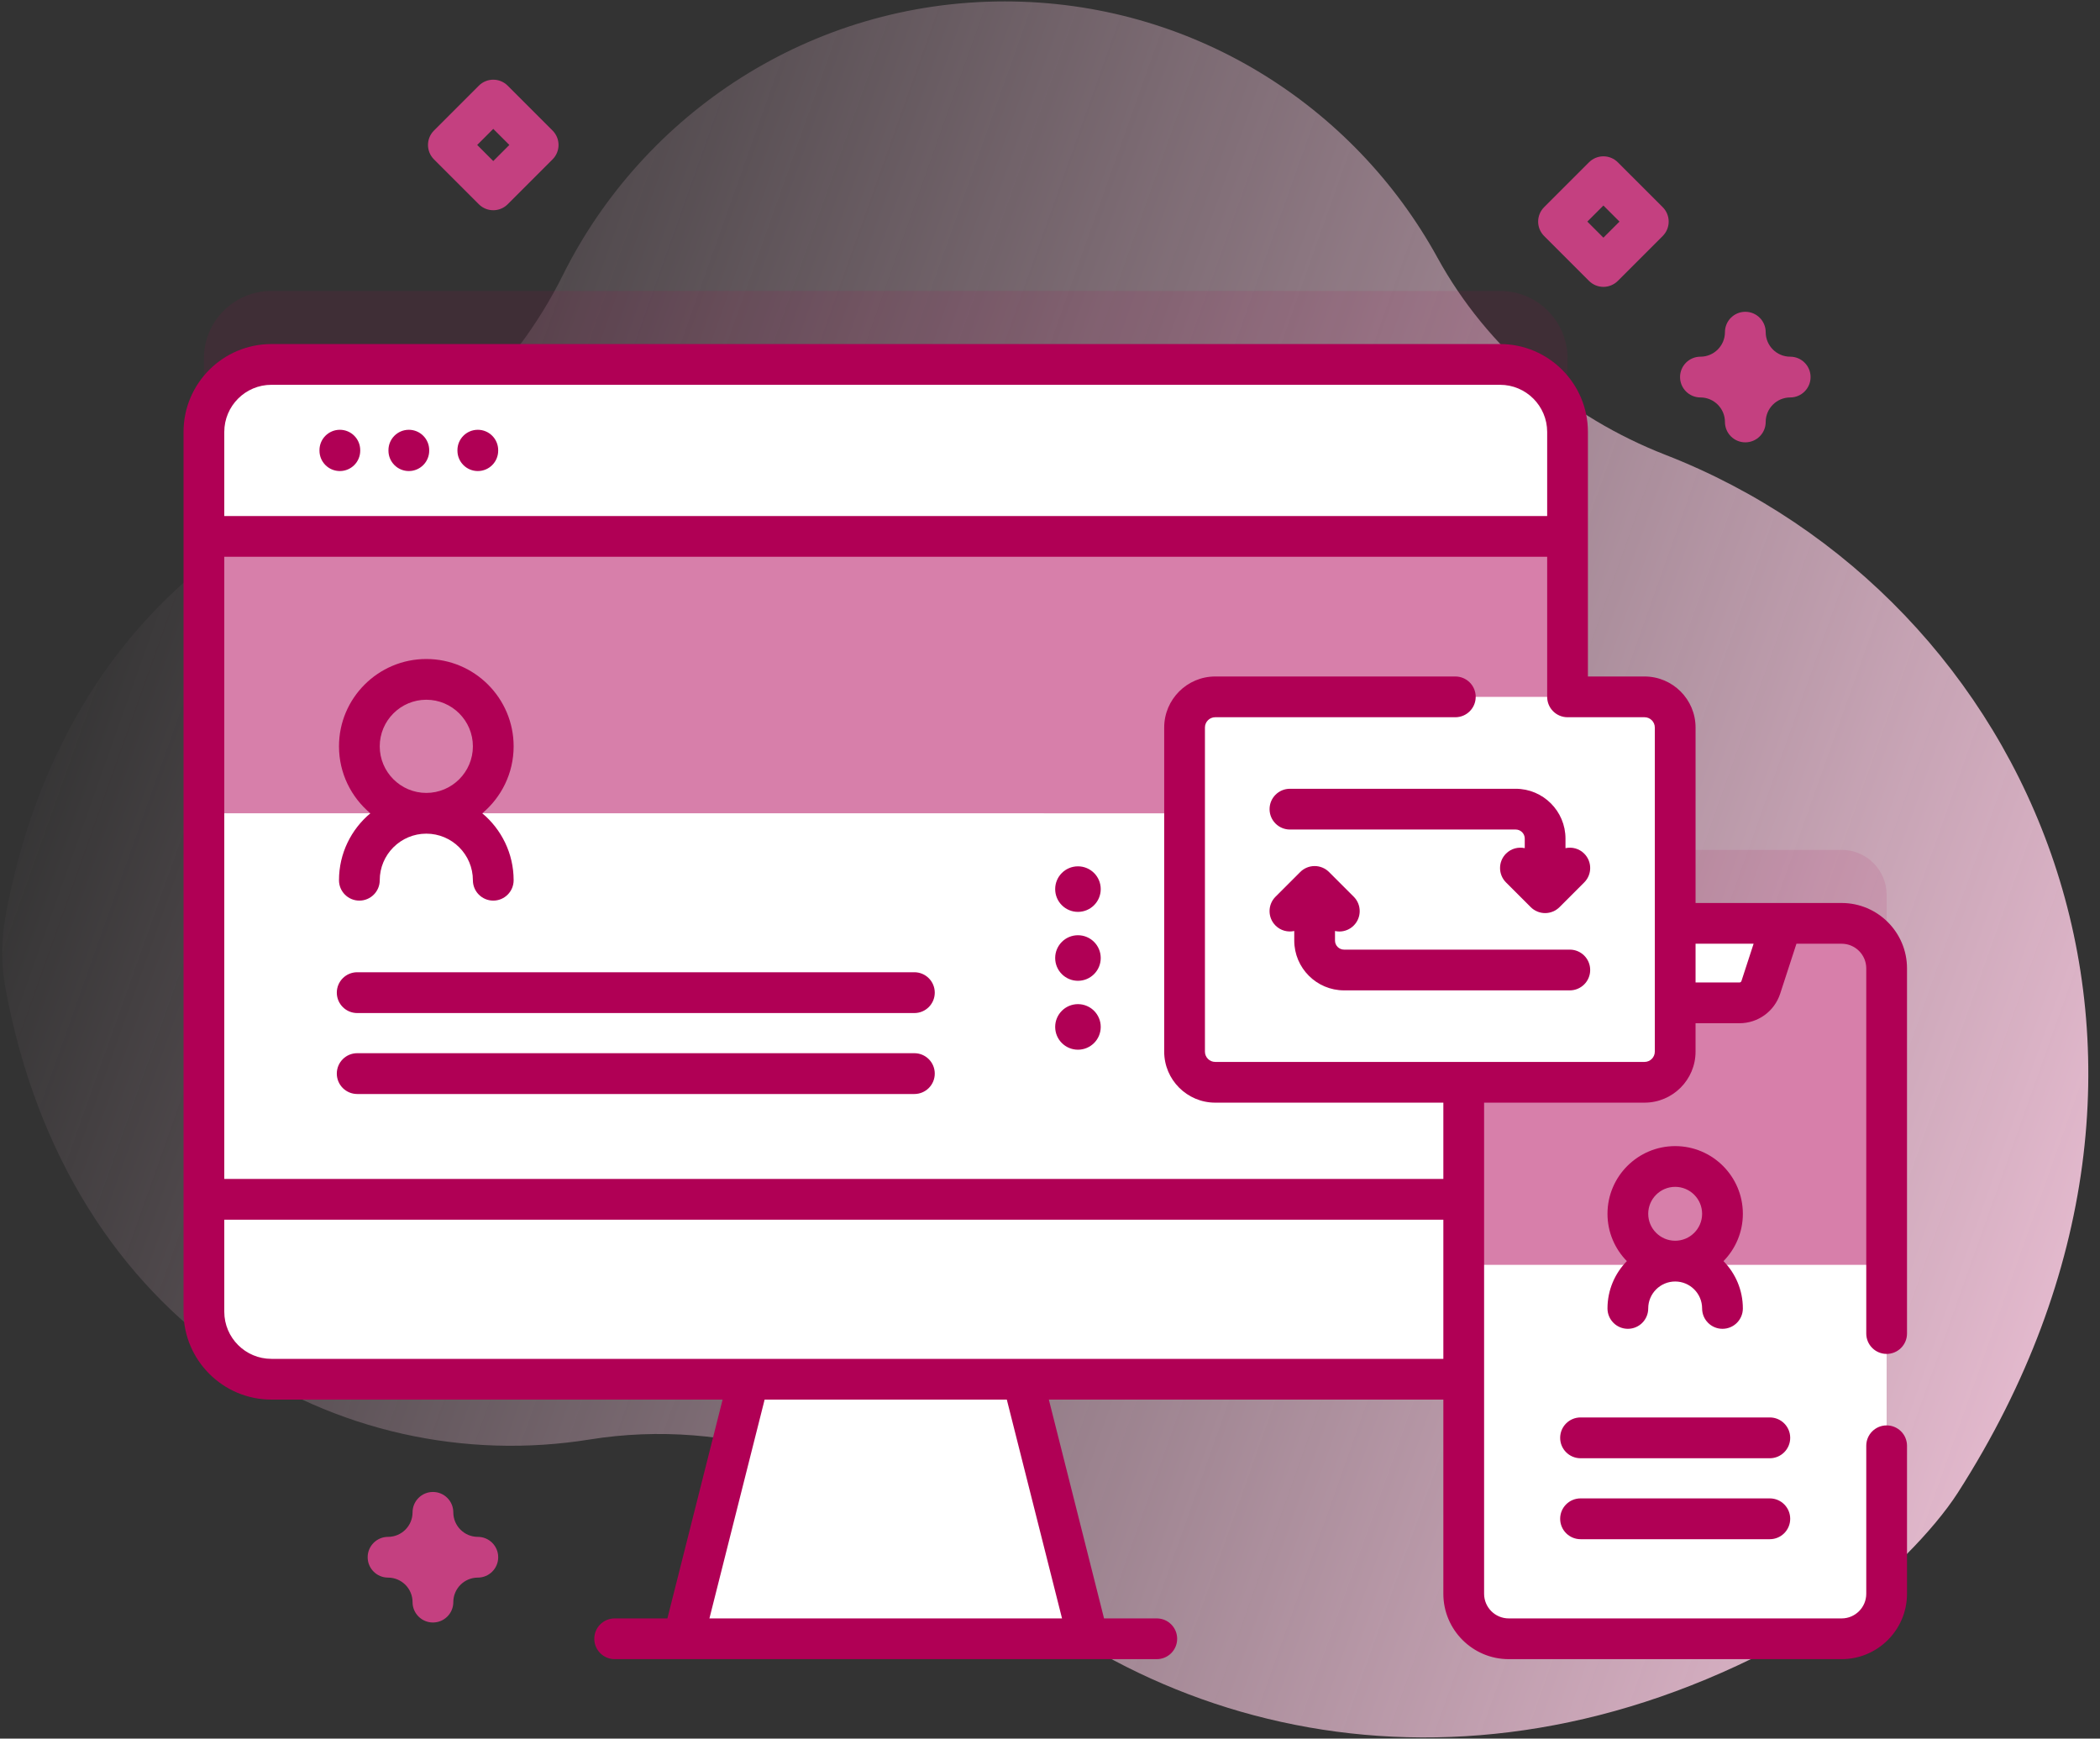<svg xmlns="http://www.w3.org/2000/svg" xmlns:xlink="http://www.w3.org/1999/xlink" width="151px" height="125px" viewBox="0 0 151 125"><rect x="0" y="0" width="151" height="125" fill="#333333" stroke="none"/><title>Plattform</title><defs><linearGradient x1="-0.968%" y1="42.614%" x2="97.411%" y2="71.749%" id="linearGradient-1"><stop stop-color="#EBBFD4" stop-opacity="0" offset="0%"></stop><stop stop-color="#EBBFD4" offset="100%"></stop></linearGradient></defs><g id="Screendesign-Diagnostik" stroke="none" stroke-width="1" fill="none" fill-rule="evenodd"><g id="Plattform" transform="translate(0.16, 0.102)" fill-rule="nonzero"><path d="M119.598,32.601 C112.656,29.895 106.791,24.958 103.203,18.427 C97.171,7.445 85.499,0 72.084,0 C58.159,0 46.114,8.021 40.304,19.693 C36.745,26.842 30.69,32.455 23.285,35.443 C12.343,39.86 3.157,49.952 0.242,65.731 C-0.078,67.462 -0.082,69.243 0.238,70.974 C4.763,95.458 24.378,106.258 42.23,103.394 C52.228,101.79 62.349,105.125 69.759,112.025 C84.828,126.056 108.983,130.455 132.432,115.415 C135.179,113.653 138.865,109.956 140.625,107.207 C160.83,75.664 145.863,42.838 119.598,32.601 Z" id="Path" fill="url(#linearGradient-1)"></path><path d="M35.308,15.013 C34.933,15.013 34.559,14.87 34.272,14.584 L31.044,11.356 C30.472,10.784 30.472,9.857 31.044,9.285 L34.272,6.057 C34.845,5.485 35.772,5.485 36.344,6.057 L39.572,9.285 C40.144,9.857 40.144,10.784 39.572,11.356 L36.344,14.584 C36.058,14.87 35.683,15.013 35.308,15.013 Z M34.152,10.32 L35.308,11.477 L36.465,10.32 L35.308,9.164 L34.152,10.32 Z" id="Shape" fill="#C44080"></path><path d="M115.133,20.523 C114.744,20.523 114.372,20.368 114.097,20.094 L110.869,16.866 C110.297,16.294 110.297,15.366 110.869,14.794 L114.097,11.566 C114.372,11.292 114.744,11.137 115.133,11.137 C115.521,11.137 115.894,11.292 116.169,11.566 L119.397,14.794 C119.672,15.069 119.826,15.441 119.826,15.83 C119.826,16.219 119.672,16.591 119.397,16.866 L116.169,20.094 C115.894,20.368 115.522,20.523 115.133,20.523 Z M113.977,15.83 L115.133,16.986 L116.289,15.83 L115.133,14.674 L113.977,15.83 Z" id="Shape" fill="#C44080"></path><path d="M30.97,116.55 C30.161,116.55 29.505,115.894 29.505,115.085 C29.505,114.113 28.714,113.322 27.742,113.322 C26.933,113.322 26.277,112.666 26.277,111.857 C26.277,111.049 26.933,110.393 27.742,110.393 C28.714,110.393 29.505,109.602 29.505,108.63 C29.505,107.821 30.161,107.165 30.97,107.165 C31.779,107.165 32.435,107.821 32.435,108.63 C32.435,109.602 33.226,110.393 34.198,110.393 C35.007,110.393 35.663,111.049 35.663,111.857 C35.663,112.666 35.007,113.322 34.198,113.322 C33.226,113.322 32.435,114.113 32.435,115.085 C32.435,115.894 31.779,116.55 30.97,116.55 Z" id="Path" fill="#C44080"></path><path d="M125.337,31.701 C124.528,31.701 123.872,31.045 123.872,30.236 C123.872,29.264 123.081,28.473 122.109,28.473 C121.3,28.473 120.644,27.817 120.644,27.008 C120.644,26.199 121.3,25.543 122.109,25.543 C123.081,25.543 123.872,24.752 123.872,23.78 C123.872,22.971 124.528,22.315 125.337,22.315 C126.146,22.315 126.802,22.971 126.802,23.78 C126.802,24.752 127.592,25.543 128.565,25.543 C129.374,25.543 130.029,26.199 130.029,27.008 C130.029,27.817 129.374,28.473 128.565,28.473 C127.593,28.473 126.802,29.264 126.802,30.236 C126.802,31.045 126.146,31.701 125.337,31.701 Z" id="Path" fill="#C44080"></path><path d="M132.263,61.001 L112.554,61.001 L112.554,25.668 C112.554,22.988 110.382,20.816 107.702,20.816 L19.355,20.816 C16.675,20.816 14.502,22.988 14.502,25.668 L14.502,88.924 C14.502,91.604 16.675,93.776 19.355,93.776 L105.089,93.776 L105.089,109.202 C105.089,110.989 106.538,112.437 108.324,112.437 L132.263,112.437 C134.05,112.437 135.498,110.989 135.498,109.202 L135.498,64.236 C135.498,62.449 134.05,61.001 132.263,61.001 Z" id="Path" fill="#B00055" opacity="0.1"></path><polygon id="Path" fill="#FFFFFF" points="78.084 117.722 48.971 117.722 52.766 102.68 54.794 94.646 72.262 94.646 74.29 102.68"></polygon><path d="M107.702,99.06 L19.355,99.06 C16.675,99.06 14.502,96.887 14.502,94.207 L14.502,30.952 C14.502,28.271 16.675,26.099 19.355,26.099 L107.702,26.099 C110.382,26.099 112.554,28.272 112.554,30.952 L112.554,94.207 C112.554,96.887 110.382,99.06 107.702,99.06 Z" id="Path" fill="#FFFFFF"></path><path d="M112.554,58.37 L112.554,30.952 C112.554,28.271 110.382,26.099 107.702,26.099 L19.355,26.099 C16.675,26.099 14.502,28.272 14.502,30.952 L14.502,58.37 L112.554,58.37 Z" id="Path" fill="#D77FAA"></path><path d="M107.702,26.099 L74.903,26.099 L74.903,58.37 L112.554,58.37 L112.554,30.952 C112.554,28.271 110.382,26.099 107.702,26.099 Z" id="Path" fill="#D77FAA"></path><path d="M112.554,38.464 L112.554,30.952 C112.554,28.271 110.382,26.099 107.702,26.099 L19.355,26.099 C16.675,26.099 14.502,28.272 14.502,30.952 L14.502,38.464 L112.554,38.464 Z" id="Path" fill="#FFFFFF"></path><path d="M14.502,86.126 L14.502,94.207 C14.502,96.887 16.675,99.06 19.355,99.06 L107.702,99.06 C110.382,99.06 112.554,96.887 112.554,94.207 L112.554,86.126 L14.502,86.126 Z" id="Path" fill="#FFFFFF"></path><path d="M132.263,117.721 L108.325,117.721 C106.538,117.721 105.09,116.272 105.09,114.486 L105.09,69.519 C105.09,67.733 106.538,66.284 108.325,66.284 L132.263,66.284 C134.05,66.284 135.498,67.733 135.498,69.519 L135.498,114.486 C135.498,116.272 134.05,117.721 132.263,117.721 Z" id="Path" fill="#FFFFFF"></path><path d="M135.498,69.519 L135.498,90.835 L105.088,90.835 L105.088,69.519 C105.088,67.734 106.538,66.284 108.325,66.284 L132.264,66.284 C134.051,66.284 135.498,67.734 135.498,69.519 Z" id="Path" fill="#D77FAA"></path><path d="M126.452,70.883 L127.95,66.285 L112.638,66.285 L114.136,70.883 C114.352,71.549 114.973,72 115.674,72 L124.915,72 C125.615,72 126.236,71.549 126.452,70.883 L126.452,70.883 Z" id="Path" fill="#FFFFFF"></path><path d="M118.09,77.711 L87.22,77.711 C86.003,77.711 85.016,76.724 85.016,75.507 L85.016,52.204 C85.016,50.987 86.003,50 87.22,50 L118.09,50 C119.307,50 120.294,50.987 120.294,52.204 L120.294,75.507 C120.294,76.724 119.307,77.711 118.09,77.711 Z" id="Path" fill="#FFFFFF"></path><g id="Group" transform="translate(13.037, 24.634)" fill="#B00055"><g><path d="M11.24,9.131 C12.049,9.131 12.705,8.475 12.705,7.666 L12.705,7.629 C12.705,6.82 12.049,6.164 11.24,6.164 C10.431,6.164 9.775,6.82 9.775,7.629 L9.775,7.666 C9.775,8.475 10.431,9.131 11.24,9.131 Z" id="Path"></path><path d="M16.2,9.131 C17.009,9.131 17.665,8.475 17.665,7.666 L17.665,7.629 C17.665,6.82 17.009,6.164 16.2,6.164 C15.391,6.164 14.735,6.82 14.735,7.629 L14.735,7.666 C14.735,8.475 15.391,9.131 16.2,9.131 Z" id="Path"></path><path d="M21.16,9.131 C21.969,9.131 22.625,8.475 22.625,7.666 L22.625,7.629 C22.625,6.82 21.969,6.164 21.16,6.164 C20.351,6.164 19.695,6.82 19.695,7.629 L19.695,7.666 C19.695,8.475 20.351,9.131 21.16,9.131 Z" id="Path"></path><path d="M122.461,72.606 C123.27,72.606 123.926,71.95 123.926,71.141 L123.926,44.885 C123.926,42.294 121.818,40.186 119.226,40.186 L108.722,40.186 L108.722,27.57 C108.722,25.547 107.076,23.901 105.053,23.901 L100.982,23.901 L100.982,6.317 C100.982,2.834 98.148,0 94.665,0 L6.317,0 C2.834,0 7.10542736e-15,2.834 7.10542736e-15,6.317 L7.10542736e-15,69.573 C7.10542736e-15,73.056 2.834,75.89 6.317,75.89 L38.762,75.89 L34.792,91.622 L31,91.622 C30.191,91.622 29.535,92.278 29.535,93.086 C29.535,93.895 30.191,94.551 31,94.551 L69.981,94.551 C70.791,94.551 71.446,93.895 71.446,93.086 C71.446,92.278 70.791,91.622 69.981,91.622 L66.189,91.622 L62.22,75.89 L90.587,75.89 L90.587,89.851 C90.587,92.443 92.696,94.551 95.287,94.551 L119.226,94.551 C121.818,94.551 123.926,92.443 123.926,89.851 L123.926,79.209 C123.926,78.4 123.27,77.745 122.461,77.745 C121.652,77.745 120.996,78.4 120.996,79.209 L120.996,89.851 C120.996,90.828 120.202,91.622 119.226,91.622 L95.287,91.622 C94.311,91.622 93.517,90.828 93.517,89.851 L93.517,54.541 L105.053,54.541 C107.076,54.541 108.721,52.896 108.721,50.873 L108.721,48.831 L111.877,48.831 C113.215,48.831 114.393,47.975 114.807,46.703 L115.976,43.115 L119.226,43.115 C120.202,43.115 120.996,43.909 120.996,44.885 L120.996,71.141 C120.996,71.95 121.652,72.606 122.461,72.606 Z M6.317,2.93 L94.664,2.93 C96.532,2.93 98.052,4.45 98.052,6.318 L98.052,12.365 L2.93,12.365 L2.93,6.318 C2.93,4.45 4.449,2.93 6.317,2.93 Z M63.168,91.622 L37.814,91.622 L41.783,75.891 L59.198,75.891 L63.168,91.622 Z M6.317,72.961 C4.449,72.961 2.93,71.441 2.93,69.573 L2.93,62.957 L90.587,62.957 L90.587,72.961 L6.317,72.961 Z M105.792,50.873 C105.792,51.28 105.46,51.612 105.053,51.612 L74.183,51.612 C73.775,51.612 73.444,51.28 73.444,50.873 L73.444,27.57 C73.444,27.162 73.775,26.831 74.183,26.831 L91.448,26.831 C92.258,26.831 92.913,26.175 92.913,25.366 C92.913,24.557 92.258,23.901 91.448,23.901 L74.183,23.901 C72.16,23.901 70.514,25.547 70.514,27.57 L70.514,50.873 C70.514,52.896 72.16,54.541 74.183,54.541 L90.587,54.541 L90.587,60.027 L2.93,60.027 L2.93,15.294 L98.052,15.294 L98.052,25.366 C98.052,26.175 98.708,26.831 99.517,26.831 L105.053,26.831 C105.46,26.831 105.792,27.162 105.792,27.57 L105.792,50.873 L105.792,50.873 Z M112.022,45.795 C112.002,45.858 111.943,45.901 111.877,45.901 L108.722,45.901 L108.722,43.115 L112.895,43.115 L112.022,45.795 Z" id="Shape"></path></g><path d="M79.555,34.904 L95.788,34.904 C96.147,34.904 96.44,35.196 96.44,35.556 L96.44,36.243 C95.969,36.141 95.459,36.27 95.093,36.636 C94.521,37.208 94.521,38.135 95.093,38.708 L96.869,40.483 C97.144,40.758 97.516,40.912 97.905,40.912 C98.293,40.912 98.666,40.758 98.94,40.483 L100.716,38.707 C101.288,38.135 101.288,37.208 100.716,36.636 C100.35,36.27 99.84,36.141 99.369,36.243 L99.369,35.556 C99.369,33.581 97.763,31.974 95.788,31.974 L79.555,31.974 C78.746,31.974 78.091,32.63 78.091,33.439 C78.091,34.248 78.746,34.904 79.555,34.904 L79.555,34.904 Z" id="Path"></path><path d="M99.68,43.539 L83.448,43.539 C83.088,43.539 82.796,43.246 82.796,42.887 L82.796,42.2 C82.898,42.222 83.002,42.236 83.107,42.236 C83.481,42.236 83.857,42.093 84.142,41.807 C84.715,41.235 84.715,40.308 84.143,39.735 L82.367,37.96 C82.092,37.685 81.72,37.53 81.331,37.53 C80.943,37.53 80.57,37.685 80.295,37.959 L78.519,39.735 C77.947,40.307 77.947,41.234 78.519,41.807 C78.885,42.173 79.396,42.302 79.866,42.2 L79.866,42.887 C79.866,44.862 81.473,46.468 83.448,46.468 L99.68,46.468 C100.489,46.468 101.145,45.812 101.145,45.004 C101.145,44.195 100.489,43.539 99.68,43.539 Z" id="Path"></path><path d="M52.55,48.099 L12.489,48.099 C11.678,48.099 11.021,47.442 11.021,46.632 C11.021,45.822 11.678,45.165 12.489,45.165 L52.55,45.165 C53.36,45.165 54.017,45.822 54.017,46.632 C54.017,47.442 53.36,48.099 52.55,48.099 Z" id="Path"></path><path d="M52.55,53.919 L12.489,53.919 C11.678,53.919 11.021,53.263 11.021,52.452 C11.021,51.642 11.678,50.985 12.489,50.985 L52.55,50.985 C53.36,50.985 54.017,51.642 54.017,52.452 C54.017,53.263 53.36,53.919 52.55,53.919 Z" id="Path"></path><path d="M114.06,80.107 L100.453,80.107 C99.642,80.107 98.986,79.45 98.986,78.64 C98.986,77.829 99.642,77.173 100.453,77.173 L114.06,77.173 C114.87,77.173 115.527,77.829 115.527,78.64 C115.527,79.45 114.87,80.107 114.06,80.107 Z" id="Path"></path><path d="M114.06,85.927 L100.453,85.927 C99.642,85.927 98.986,85.27 98.986,84.46 C98.986,83.65 99.642,82.993 100.453,82.993 L114.06,82.993 C114.87,82.993 115.527,83.65 115.527,84.46 C115.527,85.27 114.87,85.927 114.06,85.927 Z" id="Path"></path><path d="M21.481,33.737 C22.857,32.584 23.736,30.854 23.736,28.922 C23.736,25.46 20.919,22.644 17.457,22.644 C13.995,22.644 11.178,25.46 11.178,28.922 C11.178,30.854 12.056,32.584 13.433,33.737 C12.056,34.889 11.178,36.619 11.178,38.551 C11.178,39.359 11.834,40.015 12.643,40.015 C13.452,40.015 14.108,39.359 14.108,38.551 C14.108,36.704 15.61,35.201 17.457,35.201 C19.304,35.201 20.806,36.704 20.806,38.551 C20.806,39.359 21.462,40.015 22.271,40.015 C23.08,40.015 23.736,39.359 23.736,38.551 C23.736,36.619 22.857,34.889 21.481,33.737 L21.481,33.737 Z M14.108,28.922 C14.108,27.076 15.61,25.573 17.457,25.573 C19.304,25.573 20.806,27.076 20.806,28.922 C20.806,30.769 19.304,32.272 17.457,32.272 C15.61,32.272 14.108,30.769 14.108,28.922 Z" id="Shape"></path><path d="M112.123,62.532 C112.123,59.848 109.939,57.665 107.256,57.665 C104.572,57.665 102.389,59.848 102.389,62.532 C102.389,63.855 102.921,65.056 103.782,65.934 C102.922,66.812 102.389,68.013 102.389,69.336 C102.389,70.145 103.044,70.801 103.854,70.801 C104.663,70.801 105.318,70.145 105.318,69.336 C105.318,68.268 106.188,67.399 107.256,67.399 C108.324,67.399 109.193,68.268 109.193,69.336 C109.193,70.145 109.849,70.801 110.658,70.801 C111.467,70.801 112.123,70.145 112.123,69.336 C112.123,68.013 111.59,66.812 110.73,65.934 C111.59,65.056 112.123,63.855 112.123,62.532 Z M107.256,60.594 C108.324,60.594 109.193,61.464 109.193,62.532 C109.193,63.6 108.324,64.469 107.256,64.469 C106.188,64.469 105.318,63.6 105.318,62.532 C105.318,61.464 106.187,60.594 107.256,60.594 Z" id="Shape"></path><circle id="Oval" cx="64.313" cy="49.096" r="1.638"></circle><circle id="Oval" cx="64.313" cy="44.142" r="1.638"></circle><path d="M64.313,37.55 C65.217,37.55 65.951,38.283 65.951,39.187 C65.951,40.092 65.217,40.825 64.313,40.825 C63.409,40.825 62.675,40.092 62.675,39.187 C62.675,38.283 63.409,37.55 64.313,37.55 Z" id="Path"></path></g></g></g></svg>